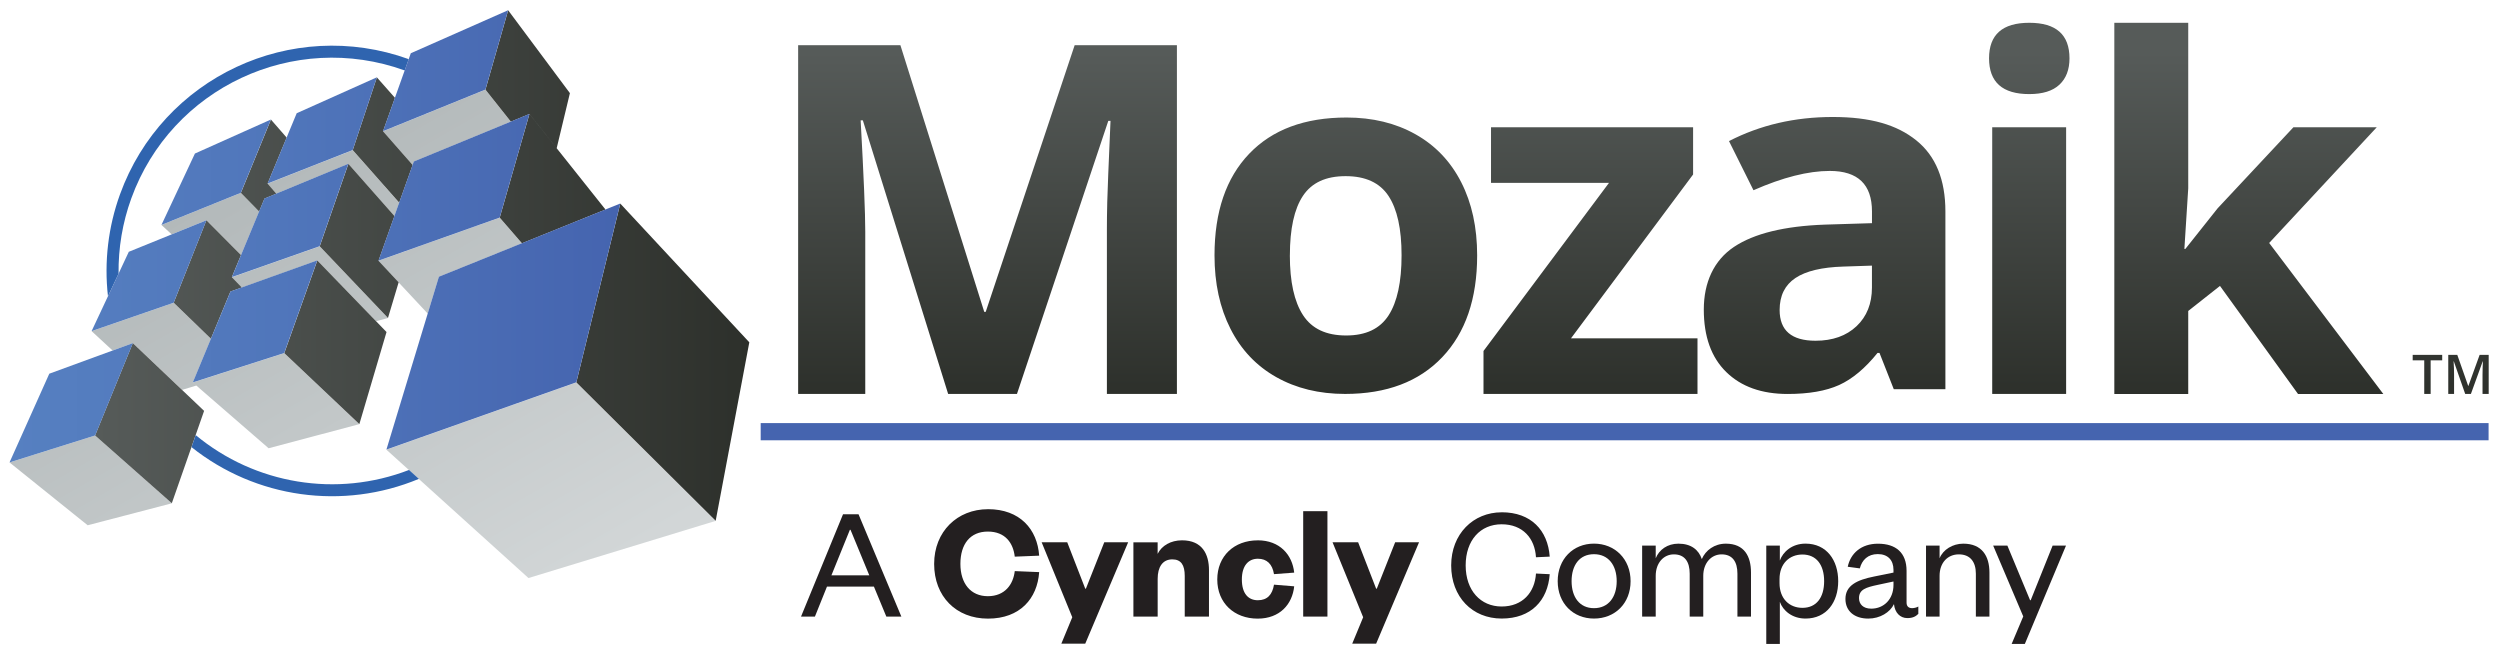 <svg xmlns="http://www.w3.org/2000/svg" width="269" height="71" viewBox="0 0 269 71" fill="none"><path d="M92.377 55.333L96.987 66.348H95.37L94.032 63.115H88.984L87.684 66.348H86.189L90.711 55.333H92.381H92.377ZM89.457 61.906H93.536L91.516 57.008H91.447L89.46 61.906H89.457Z" fill="#231F20"></path><path d="M106.309 54.787C109.748 54.787 111.617 56.947 111.815 59.79L109.188 59.896C109.024 58.456 108.193 57.197 106.29 57.197C104.388 57.197 103.339 58.547 103.339 60.673C103.339 62.8 104.46 64.15 106.29 64.15C108.12 64.15 109.024 62.891 109.188 61.451L111.815 61.56C111.617 64.403 109.752 66.564 106.309 66.564C102.866 66.564 100.514 64.168 100.514 60.677C100.514 57.186 103.011 54.79 106.309 54.79V54.787Z" fill="#231F20"></path><path d="M114.198 69.263L115.376 66.417L112.082 58.35H114.835L116.772 63.339H116.844L118.819 58.35H121.389L116.772 69.26H114.202L114.198 69.263Z" fill="#231F20"></path><path d="M124.562 66.348H121.954V58.354H124.562V59.597C124.996 58.714 125.972 58.138 127.189 58.138C129.362 58.138 130.086 59.631 130.086 61.341V66.344H127.478V61.97C127.478 60.818 127.097 60.188 126.14 60.188C125.092 60.188 124.565 61.019 124.565 62.277V66.344L124.562 66.348Z" fill="#231F20"></path><path d="M135.325 58.138C137.715 58.138 139.054 59.703 139.256 61.614L137.082 61.777C136.903 60.696 136.32 60.12 135.344 60.12C134.368 60.12 133.624 60.822 133.624 62.353C133.624 63.884 134.33 64.586 135.344 64.586C136.358 64.586 136.903 63.99 137.082 62.91L139.256 63.088C139.057 65.014 137.715 66.564 135.325 66.564C132.808 66.564 130.978 64.889 130.978 62.353C130.978 59.817 132.808 58.142 135.325 58.142V58.138Z" fill="#231F20"></path><path d="M142.832 55.003V66.345H140.224V55.003H142.832Z" fill="#231F20"></path><path d="M145.498 69.263L146.676 66.417L143.382 58.35H146.135L148.072 63.339H148.144L150.119 58.35H152.689L148.072 69.26H145.502L145.498 69.263Z" fill="#231F20"></path><path d="M161.58 55.12C164.745 55.12 166.541 57.061 166.75 59.893L165.271 59.961C165.149 57.933 163.864 56.413 161.576 56.413C159.289 56.413 157.706 58.126 157.706 60.836C157.706 63.547 159.323 65.26 161.576 65.26C163.83 65.26 165.145 63.74 165.271 61.712L166.75 61.784C166.541 64.616 164.745 66.556 161.58 66.556C158.416 66.556 156.147 64.229 156.147 60.84C156.147 57.451 158.522 55.124 161.58 55.124V55.12Z" fill="#231F20"></path><path d="M171.513 66.557C169.263 66.557 167.608 64.912 167.608 62.535C167.608 60.158 169.263 58.494 171.513 58.494C173.762 58.494 175.451 60.154 175.451 62.535C175.451 64.915 173.781 66.557 171.513 66.557ZM171.513 65.439C173.08 65.439 173.957 64.233 173.957 62.535C173.957 60.837 173.076 59.631 171.513 59.631C169.949 59.631 169.103 60.822 169.103 62.535C169.103 64.248 169.965 65.439 171.513 65.439Z" fill="#231F20"></path><path d="M185.7 58.498C187.706 58.498 188.407 59.877 188.407 61.61V66.348H186.947V61.731C186.947 60.453 186.421 59.65 185.243 59.65C184.152 59.65 183.271 60.56 183.271 61.958V66.348H181.811V61.731C181.811 60.453 181.285 59.65 180.107 59.65C179.016 59.65 178.155 60.56 178.155 61.958V66.348H176.694V58.706H178.155V60.071C178.524 59.142 179.421 58.498 180.599 58.498C181.971 58.498 182.78 59.161 183.115 60.158C183.519 59.214 184.469 58.498 185.7 58.498Z" fill="#231F20"></path><path d="M191.511 69.286H190.051V58.706H191.511V60.314C191.847 59.37 192.83 58.494 194.272 58.494C196.54 58.494 197.791 60.276 197.791 62.535C197.791 64.794 196.54 66.557 194.272 66.557C192.83 66.557 191.843 65.7 191.511 64.756V69.286ZM191.477 62.747C191.477 64.427 192.548 65.404 193.94 65.404C195.454 65.404 196.277 64.286 196.277 62.535C196.277 60.784 195.45 59.666 193.94 59.666C192.548 59.666 191.477 60.643 191.477 62.307V62.743V62.747Z" fill="#231F20"></path><path d="M205.146 64.843C205.146 65.245 205.375 65.438 205.745 65.438C205.92 65.438 206.202 65.385 206.412 65.264V66.052C206.149 66.314 205.832 66.507 205.234 66.507C204.441 66.507 203.88 65.912 203.792 65.002C203.369 65.893 202.279 66.56 201.032 66.56C199.537 66.56 198.569 65.757 198.569 64.445C198.569 62.993 199.816 62.398 201.665 62.031L203.739 61.61V61.314C203.739 60.264 203.125 59.62 202.05 59.62C200.975 59.62 200.346 60.268 200.117 61.159L198.817 60.984C199.114 59.551 200.258 58.502 202.069 58.502C204.006 58.502 205.146 59.48 205.146 61.42V64.847V64.843ZM203.739 62.569L202.016 62.937C200.803 63.198 200.029 63.425 200.029 64.354C200.029 65.002 200.468 65.491 201.348 65.491C202.702 65.491 203.739 64.475 203.739 62.94V62.573V62.569Z" fill="#231F20"></path><path d="M208.699 66.348H207.239V58.706H208.699V60.071C209.069 59.142 210.106 58.498 211.25 58.498C213.255 58.498 214.064 59.828 214.064 61.61V66.348H212.603V61.731C212.603 60.453 211.99 59.65 210.773 59.65C209.557 59.65 208.699 60.56 208.699 61.958V66.348Z" fill="#231F20"></path><path d="M216.454 69.286L217.701 66.329L214.464 58.706H215.993L218.437 64.582H218.505L220.862 58.706H222.303L217.873 69.286H216.447H216.454Z" fill="#231F20"></path><path d="M25.919 20.75L27.883 22.759L25.939 27.444L22.217 23.699L18.473 25.219L17.375 24.207L25.916 20.75M18.694 32.577L9.86 35.632L12.117 37.717L14.298 36.921L19.586 41.951L21.123 41.485L20.745 41.159L22.698 36.455L18.694 32.581M10.237 46.86L1.025 49.76L9.433 56.519L18.496 54.153L10.237 46.86ZM30.586 37.997L20.749 41.159L28.901 48.232L38.662 45.639L30.586 38.001M41.743 34.218L34.399 26.508L24.955 29.832L26.026 30.943L34.14 28.032L40.458 34.563L41.743 34.222M37.953 16.159C34.899 17.361 31.845 18.563 28.791 19.764L29.725 20.841L37.48 17.638L42.437 23.252C42.608 22.774 42.78 22.293 42.947 21.815C41.281 19.931 39.615 18.047 37.949 16.163L37.953 16.159ZM52.232 9.651L41.213 14.128L44.396 17.759L44.53 17.388L54.966 13.093L52.232 9.651ZM53.768 23.422L40.721 28.062L46.025 33.744L47.225 29.787L56.155 26.182L53.764 23.422M62.012 41.151L41.579 48.388L56.864 62.197L77.004 56.048L62.012 41.155" fill="url(#paint0_linear_2028_488)"></path><path d="M29.153 12.865L30.846 14.806L28.794 19.756L29.732 20.841L28.462 21.364L27.883 22.762L25.919 20.753L29.153 12.869M34.144 28.028L30.59 37.997L38.666 45.635L41.59 35.727L34.144 28.028ZM42.444 23.248L37.487 17.634L34.403 26.504L41.746 34.214L42.894 30.378L40.728 28.058L42.444 23.244M37.956 16.155C39.623 18.039 41.289 19.923 42.955 21.807C43.435 20.458 43.92 19.105 44.4 17.755L41.216 14.124L42.498 10.526C41.849 9.795 41.201 9.059 40.553 8.328C39.688 10.936 38.818 13.547 37.953 16.155H37.956ZM52.236 9.647L54.969 13.089L56.971 12.266L59.899 15.947L61.322 10.022L54.679 1.106L52.236 9.647ZM65.153 22.55L56.967 12.266L53.772 23.418L56.163 26.178L65.153 22.546M66.743 21.906L62.015 41.143L77.007 56.037L80.626 36.833L66.74 21.902M22.213 23.699L18.69 32.573L22.694 36.447L24.794 31.371L26.018 30.931L24.947 29.821L25.931 27.444L22.209 23.699L18.686 32.573M21.962 44.21L14.29 36.917L10.229 46.856L18.488 54.149L21.962 44.21Z" fill="url(#paint1_linear_2028_488)"></path><path d="M43.55 7.577L43.981 6.364C31.379 1.812 17.466 8.328 12.91 20.917C11.64 24.423 11.198 28.172 11.617 31.879L12.758 29.453C12.723 26.694 13.184 23.949 14.126 21.352C18.442 9.435 31.616 3.267 43.55 7.581V7.577Z" fill="#2F64AF"></path><path d="M45.075 51.53L44.011 50.567C36.245 53.562 27.464 52.129 21.058 46.818L20.605 48.111C27.525 53.623 36.904 54.93 45.072 51.526L45.075 51.53Z" fill="#2F64AF"></path><path d="M5.311 40.207L14.298 36.917L10.237 46.856L1.025 49.756L5.307 40.203M22.217 23.699L13.859 27.092L9.856 35.628L18.69 32.573L22.213 23.699M29.145 12.861L20.974 16.52L17.371 24.203L25.912 20.746L29.145 12.861ZM44.202 5.728L41.213 14.116L52.232 9.639L54.676 1.099L44.202 5.728ZM56.964 12.259L44.526 17.376L40.721 28.051L53.768 23.411L56.964 12.259ZM66.74 21.898L47.225 29.775L41.579 48.372L62.012 41.136L66.74 21.898ZM28.459 21.349L24.951 29.817L34.395 26.493L37.48 17.623L28.459 21.356M40.553 8.317L31.925 12.183L28.791 19.749L37.953 16.144L40.553 8.317ZM24.798 31.367L20.745 41.147L30.582 37.986L34.136 28.017L24.795 31.364" fill="url(#paint2_linear_2028_488)"></path><path d="M102.02 42.387L92.843 12.948H92.606C92.938 18.938 93.102 22.933 93.102 24.934V42.387H85.88V4.867H96.884L105.905 33.558H106.062L115.632 4.867H126.636V42.387H119.102V24.628C119.102 23.79 119.113 22.823 119.14 21.728C119.166 20.632 119.285 17.725 119.491 13.002H119.254L109.425 42.387H102.02ZM158.942 27.474C158.942 32.144 157.691 35.799 155.186 38.433C152.685 41.068 149.196 42.387 144.732 42.387C141.933 42.387 139.466 41.784 137.327 40.579C135.188 39.373 133.545 37.641 132.401 35.382C131.253 33.122 130.681 30.488 130.681 27.478C130.681 22.789 131.924 19.146 134.41 16.546C136.896 13.945 140.389 12.645 144.892 12.645C147.69 12.645 150.157 13.244 152.296 14.442C154.435 15.64 156.079 17.361 157.222 19.601C158.37 21.841 158.942 24.468 158.942 27.482V27.474ZM138.787 27.474C138.787 30.314 139.26 32.463 140.209 33.915C141.155 35.37 142.699 36.098 144.838 36.098C146.977 36.098 148.483 35.374 149.414 33.93C150.344 32.486 150.809 30.332 150.809 27.474C150.809 24.616 150.34 22.505 149.402 21.083C148.464 19.662 146.924 18.953 144.789 18.953C142.654 18.953 141.14 19.658 140.198 21.072C139.26 22.482 138.791 24.616 138.791 27.474H138.787ZM182.646 42.387H159.624V37.766L173.13 19.673H160.433V13.691H182.177V18.775L169.038 36.405H182.65V42.383L182.646 42.387ZM203.769 41.875L202.233 37.974H202.023C200.685 39.635 199.308 40.783 197.89 41.428C196.472 42.068 194.626 42.391 192.35 42.391C189.551 42.391 187.348 41.602 185.742 40.029C184.133 38.456 183.329 36.215 183.329 33.304C183.329 30.393 184.412 28.012 186.574 26.568C188.739 25.124 191.999 24.324 196.365 24.169L201.425 24.013V22.755C201.425 19.848 199.911 18.392 196.887 18.392C194.558 18.392 191.82 19.086 188.674 20.469L186.04 15.181C189.395 13.453 193.113 12.588 197.2 12.588C201.287 12.588 204.109 13.426 206.194 15.105C208.28 16.781 209.325 19.332 209.325 22.755V41.875H203.769ZM201.425 28.581L198.348 28.683C196.037 28.752 194.314 29.161 193.185 29.916C192.056 30.67 191.488 31.815 191.488 33.354C191.488 35.56 192.773 36.663 195.347 36.663C197.189 36.663 198.66 36.14 199.766 35.097C200.868 34.055 201.421 32.667 201.421 30.939V28.577L201.425 28.581ZM214.022 6.277C214.022 3.726 215.463 2.452 218.35 2.452C221.236 2.452 222.677 3.726 222.677 6.277C222.677 7.494 222.315 8.438 221.594 9.112C220.874 9.787 219.791 10.124 218.35 10.124C215.463 10.124 214.022 8.839 214.022 6.273V6.277ZM222.315 42.387H214.362V13.695H222.315V42.387ZM235.145 26.784L238.611 22.421L246.771 13.695H255.738L244.163 26.144L256.444 42.391H247.266L238.87 30.765L235.454 33.46V42.391H227.501V2.452H235.454V20.264L235.039 26.784H235.141H235.145ZM261.538 42.387H260.848V38.774H259.605V38.187H262.781V38.774H261.538V42.387ZM265.255 42.387L264.031 38.88H264.008C264.043 39.4 264.058 39.889 264.058 40.344V42.387H263.433V38.187H264.405L265.579 41.526H265.598L266.807 38.187H267.783V42.387H267.12V40.309C267.12 40.101 267.124 39.828 267.135 39.494C267.146 39.161 267.154 38.956 267.162 38.884H267.139L265.869 42.387H265.259H265.255Z" fill="url(#paint3_linear_2028_488)"></path><path d="M267.772 45.525H81.85V47.375H267.772V45.525Z" fill="#4564AF"></path><defs><linearGradient id="paint0_linear_2028_488" x1="22.202" y1="21.44" x2="50.722" y2="71.128" gradientUnits="userSpaceOnUse"><stop stop-color="#B3B9BA"></stop><stop offset="1" stop-color="#D3D7D8"></stop></linearGradient><linearGradient id="paint1_linear_2028_488" x1="10.241" y1="28.57" x2="80.63" y2="28.57" gradientUnits="userSpaceOnUse"><stop stop-color="#565B59"></stop><stop offset="1" stop-color="#2D302B"></stop></linearGradient><linearGradient id="paint2_linear_2028_488" x1="1.029" y1="25.431" x2="66.747" y2="25.431" gradientUnits="userSpaceOnUse"><stop stop-color="#5680C1"></stop><stop offset="0.44" stop-color="#5076BB"></stop><stop offset="1" stop-color="#4564AF"></stop></linearGradient><linearGradient id="paint3_linear_2028_488" x1="176.828" y1="2.452" x2="176.828" y2="42.387" gradientUnits="userSpaceOnUse"><stop offset="0.08" stop-color="#565B59"></stop><stop offset="1" stop-color="#2D302B"></stop></linearGradient></defs></svg>